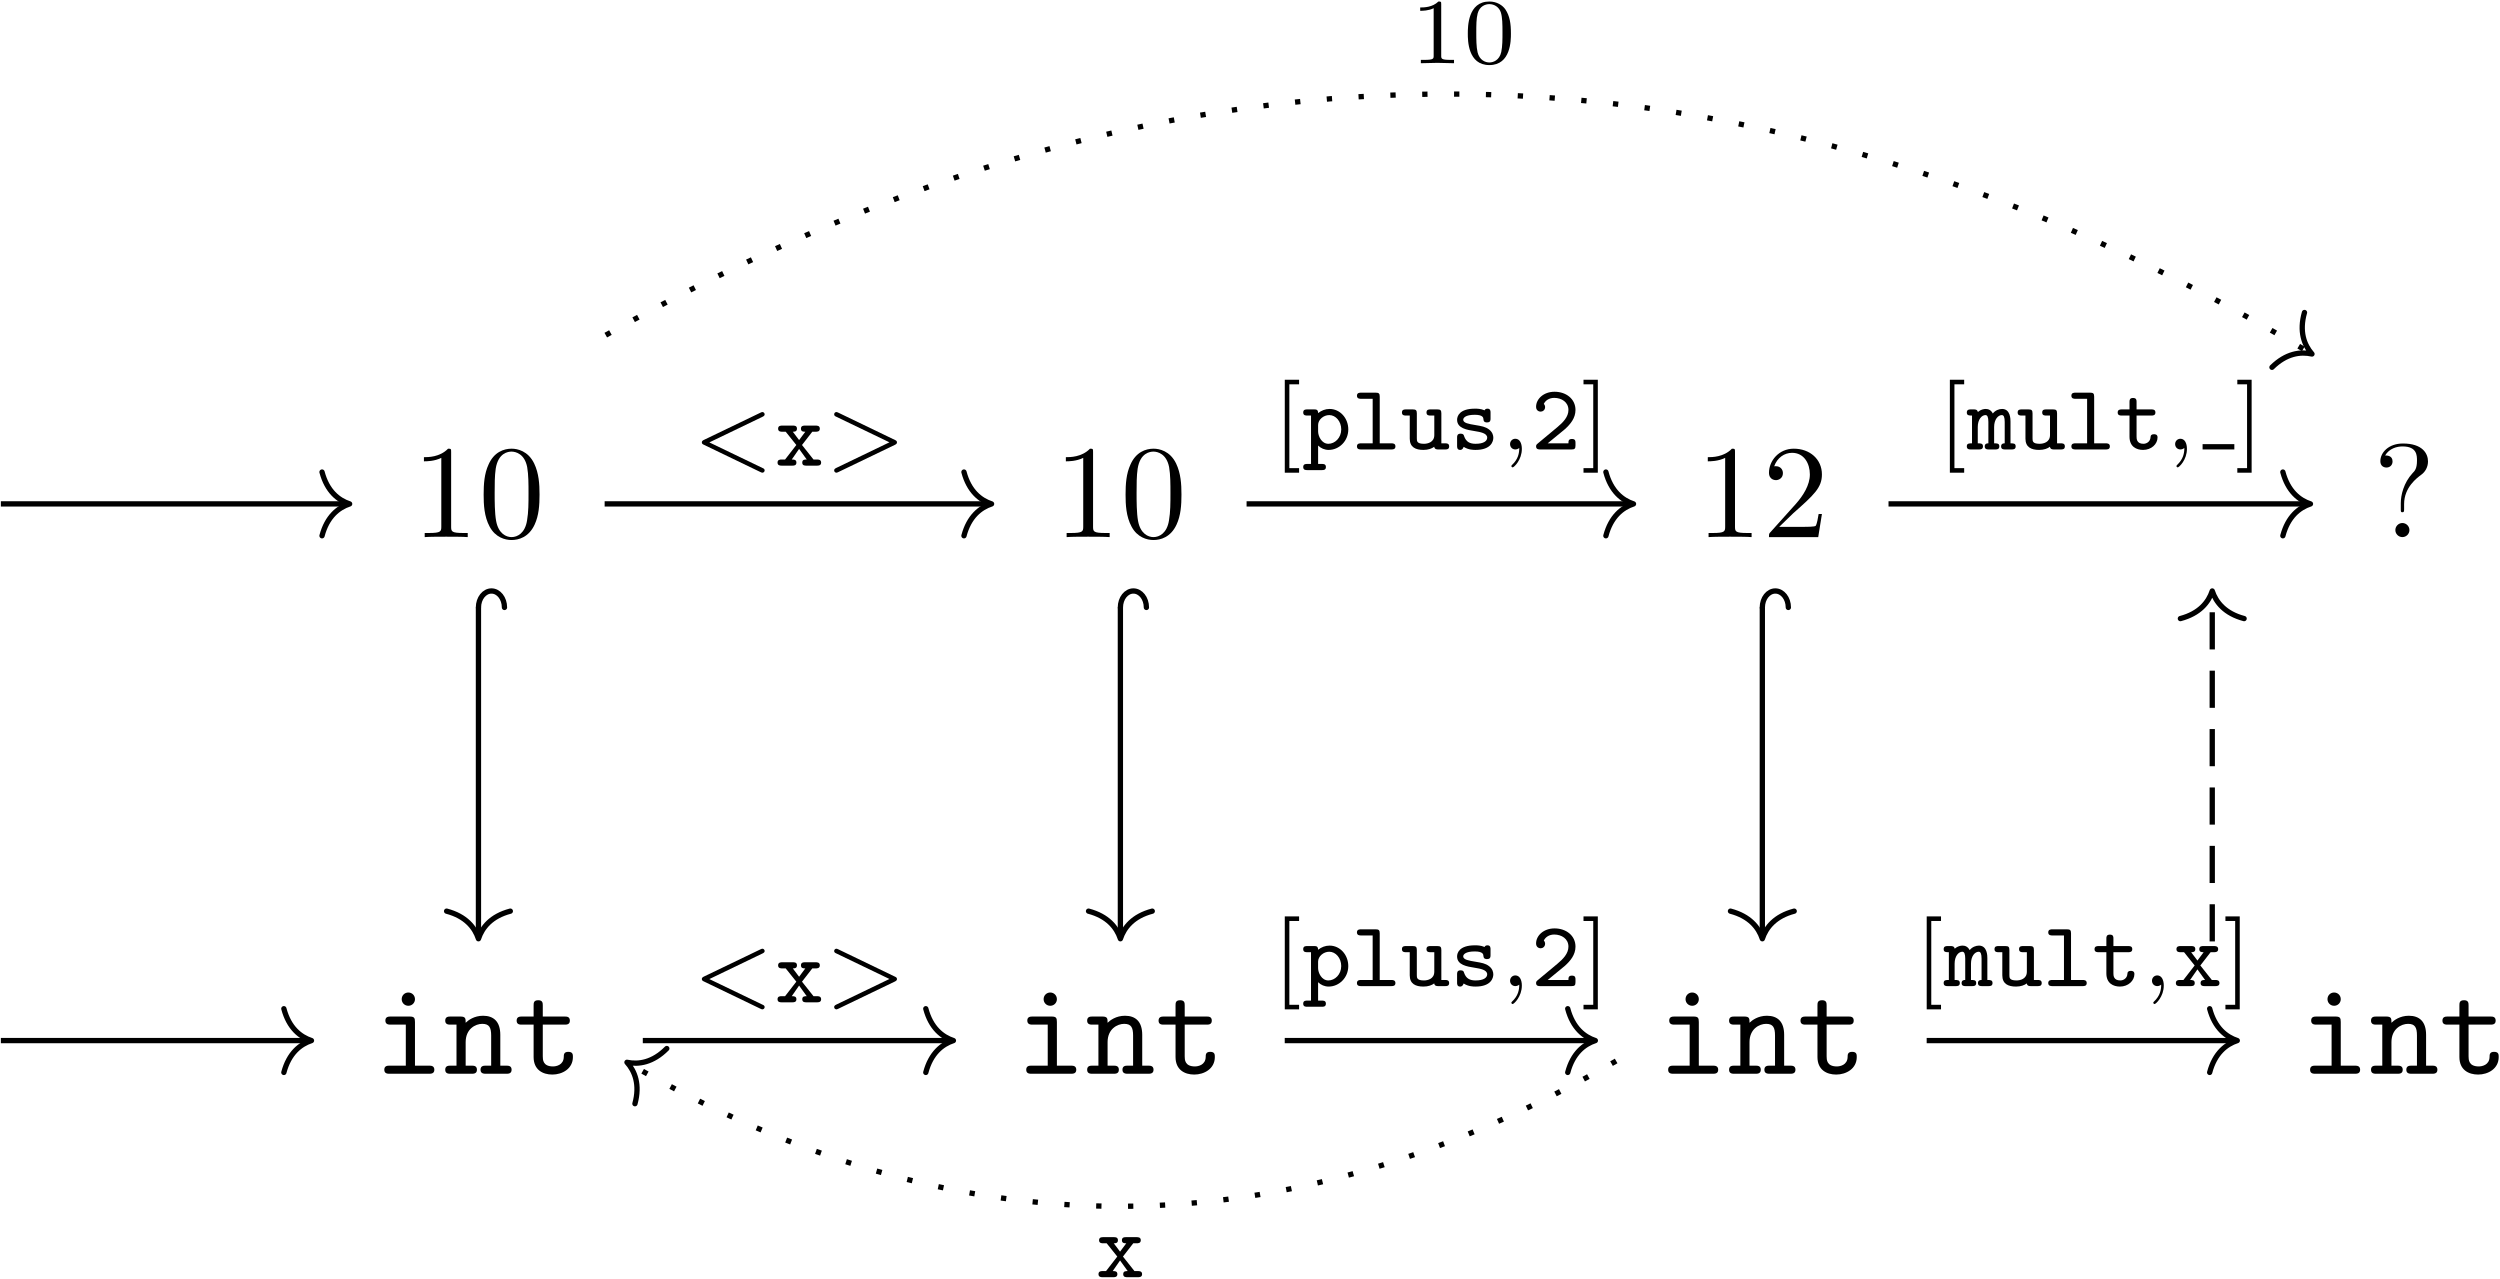 <?xml version="1.0" encoding="UTF-8"?>
<svg xmlns="http://www.w3.org/2000/svg" xmlns:xlink="http://www.w3.org/1999/xlink" width="1351pt" height="691pt" viewBox="0 0 1351 691" version="1.1"><!--latexit:AAAJ7XjapVZbjBvVGT7jCbDZkNibcAmBwJDdBOhuEtvrXewlgZzxbcdej+/XtdmO
Z2bHxx7P2DNn1petpZGKUB+K+lIJFSRaFlUqFaIXlV6lPPSmClWoJOkFIVTRh/ah
feKVh/bYXgIJaUvVM7Lm/P/5L9///f/MuN5RkYnd7muUgz5w2+13zJYWdmTDRLpW
XhAMsYGIlFvAeqe0oNebsojNo4B69htbLiefjcsDWYL7Rm/PHMwZuo5t6juuhw/d
efrMI48+9rnFpbPnzq88ceFSKBZPZyqbTwvydrPdwVZ+QbNU9erhI07XiYUinz3X
kgdmhdz3kxQWRFUwzVfnjh676+577j1+n+2wafuAfZt9u32HPWMftGdfvf+Bkw8+
xDx8at4+ZN9pH7Gd9px9wr7fPmk/aDOlumDKKtLkvKirupFr65KcxwircqljyEK7
rsq1tqBoaBuJAibl5iQBy6SsuiC2FEO3NCk4dqyYumWIck7u43mwv666PU7vsi/P
ZzNRtspnJ4bZjiDKETdDLuCi7MNXVh/3ByrTMjShLZemW9ks7jvs+ddKfDY5qdfl
uOK8+ORTZUKAiQ2kKbYrRQJAdsJzwsICwZudnLwCg2O/qXA17IxE17nrMgEDMdnV
LSyb9lH7PvvYluuvVUkXrbas4QmCzZUOru0KBkaiKo9mq5YpE+gtQZE3yXYM1azt
TkgbMaeJRmK2dYP8NMxMtJ/02BXapjlo14llW8AN8+azsfJWZ5sW3vbXdpHWIUA1
cZpo21IZrDN40JEZCRmEFnVANoJoIIKVERuCIYiYDOcNWTBqDc+K0mh2PEwbfOrl
hH3Xy0n7bvt4gc9GCOpr2VzeWSiWykTOoqFMyNqOqIJiEpkn1c5fenTaVpfLvse+
t5DQNUHUCfvV2n6EveoaEbc+T9gNIXE8LIIx2NsaK+viluvoJ0iXpn3Yk9ZuqZ+/
xE5zXVGcDTSee4wIAvjzL9aH4cuz9gMkZEslaUNkGPdaa+NJ05Z9EQ9DLmAfHve7
u87ZD006O3fgn6eZBsYdc+38+TEPonRugMSGJWhmQ9bOSfL5ed7HKZISUGJKRxki
WIL1AmR7GlSVyKCfiFVgRmE7iJXyLcj3wglYh4U+ykDW4xUlxeyJcAfBqOpul1It
Toe5ZLbriW7wHe9qYDHdKib7vmAGJvrDbqDSdadFK5XSk1GUjtYrcQ4W071OKr4h
rK4YO4hkUDnIamozluMRFzNxsOCulPlQJN9nuVXev55MpkPheKKF27EOn8JlJSaK
eDmYhus+tOMW8xyXEwNDXmhyoSiZubiv1CrHITuUg7E0DCVgrKfA4iATbbE9Lhbi
4iuxvAxZHwz14GKoYMZWhVKXFTKVSDlQqIQy7WQk1gk2vf1BRQsnVlJhuJwc8jLb
igvlaKiRjZnr7VYI+UspPqIrK0pvMdHysdBXgOmEuBpRotEeZMvpIITCkB0O0q2U
DCMVq4tTESzpuZDeGBSCTQR9RRjOIzOI3JmmWUfB3Eovr0RlP4z28sjnj/uWk6vK
WTXcD6J+m4Mhs2wtas1FGGc1CBe7oW5w4BWbQtYfkf1DRfByqFkYJoplcbvZzDdS
lr+Qhb4IMuMJMazAjayFPO0465aWAxkvF9bSHjfk+kqZzax7Gv6Nch4qy5GQZ13S
rABiA9owOChkTaNT9zbEflMUJNE9LOHkYjenSLnkeq60nOi2vM0+hGYawpUmDmrh
YklhkylrCNMpDs5W67KCtN3pAI42Db3HkMfzoioYilyb3R0xVcEgyk2jxpxhPO6P
RGmJaeh6q3b9eIk5VcV490L/ydGpj7XGWO9xn1piJB2TB2mJqcuaxKjyNl5izAba
xpP9xeX/Hn13HH6zo1rmkrc2GichHt5PW7QtFS9Vt6YmN8f7X9YZ5qnPalqt3szU
GArS8Ojf8PN/rVtH/zQ/n81jwlf/BrpUdR9tf/SfOmcgpYEvem9VrkXcBPIak27o
8mpttkqCfDRs5HW509tyHbv+jfz4/fzKztYamAFz4ARYAI8BL3gccGADpEEW9MAI
PAO+DJ4HL4FvgW+D18Dr4Lvg++AH4Ifgx+Cn4Jfg1+A34E3wW/AW+B24Aq6BP4A/
gffB38A/wAfgQ+ogdYRiqEXKRz1BQYqn8lSRKlNPU4gyqCE1op6lvkQ9Rz1PfY16
gfo69T3qDeoy9SvqLepd6j3qz9T7jjcdbzuuOn7v+KPjHce7jr84/u74wPEh7aAP
0YdpJz1HH6dP0gv0I/QSHaAv0JAu0GVao3v0F+hn6Ofor9BfpV+kX6K/Sb9Gv06/
Qf+I/gn9s5nLM7+YeWf6bXFQ+/9T+uCGNfPevwBkRShF-->
<defs>
<g>
<symbol overflow="visible" id="glyph0-0">
<path style="stroke:none;" d=""/>
</symbol>
<symbol overflow="visible" id="glyph0-1">
<path style="stroke:none;" d="M 21.094 -45.906 C 21.094 -47.625 21.094 -47.781 19.438 -47.781 C 15 -43.188 8.688 -43.188 6.391 -43.188 L 6.391 -40.953 C 7.812 -40.953 12.047 -40.953 15.781 -42.828 L 15.781 -5.672 C 15.781 -3.078 15.562 -2.219 9.109 -2.219 L 6.812 -2.219 L 6.812 0 C 9.328 -0.219 15.562 -0.219 18.438 -0.219 C 21.312 -0.219 27.547 -0.219 30.062 0 L 30.062 -2.219 L 27.766 -2.219 C 21.312 -2.219 21.094 -3.016 21.094 -5.672 Z M 21.094 -45.906 "/>
</symbol>
<symbol overflow="visible" id="glyph0-2">
<path style="stroke:none;" d="M 33 -22.953 C 33 -28.688 32.641 -34.438 30.125 -39.734 C 26.828 -46.625 20.953 -47.781 17.938 -47.781 C 13.625 -47.781 8.391 -45.906 5.453 -39.234 C 3.156 -34.281 2.797 -28.688 2.797 -22.953 C 2.797 -17.578 3.078 -11.125 6.031 -5.672 C 9.109 0.141 14.344 1.578 17.859 1.578 C 21.734 1.578 27.188 0.078 30.344 -6.75 C 32.641 -11.688 33 -17.281 33 -22.953 Z M 17.859 0 C 15.062 0 10.828 -1.797 9.547 -8.688 C 8.75 -12.984 8.75 -19.578 8.75 -23.812 C 8.75 -28.406 8.75 -33.141 9.328 -37.016 C 10.688 -45.547 16.062 -46.203 17.859 -46.203 C 20.234 -46.203 24.969 -44.906 26.328 -37.797 C 27.047 -33.781 27.047 -28.328 27.047 -23.812 C 27.047 -18.438 27.047 -13.562 26.25 -8.969 C 25.172 -2.156 21.094 0 17.859 0 Z M 17.859 0 "/>
</symbol>
<symbol overflow="visible" id="glyph0-3">
<path style="stroke:none;" d="M 9.109 -5.531 L 16.719 -12.906 C 27.906 -22.812 32.203 -26.688 32.203 -33.859 C 32.203 -42.031 25.75 -47.781 17 -47.781 C 8.891 -47.781 3.594 -41.172 3.594 -34.797 C 3.594 -30.781 7.172 -30.781 7.391 -30.781 C 8.609 -30.781 11.125 -31.641 11.125 -34.578 C 11.125 -36.438 9.828 -38.312 7.312 -38.312 C 6.75 -38.312 6.594 -38.312 6.391 -38.234 C 8.031 -42.891 11.906 -45.547 16.062 -45.547 C 22.594 -45.547 25.688 -39.734 25.688 -33.859 C 25.688 -28.125 22.094 -22.453 18.156 -18 L 4.375 -2.656 C 3.594 -1.859 3.594 -1.719 3.594 0 L 30.203 0 L 32.203 -12.484 L 30.422 -12.484 C 30.062 -10.328 29.547 -7.172 28.844 -6.094 C 28.328 -5.531 23.594 -5.531 22.016 -5.531 Z M 9.109 -5.531 "/>
</symbol>
<symbol overflow="visible" id="glyph0-4">
<path style="stroke:none;" d="M 16.859 -17.859 C 16.859 -26.906 23.812 -32 26.328 -33.859 C 28.266 -35.297 29.766 -37.875 29.766 -40.891 C 29.766 -45.047 26.906 -50.578 16.219 -50.578 C 8.469 -50.578 4.016 -45.688 4.016 -41.031 C 4.016 -38.594 5.672 -37.594 7.312 -37.594 C 9.328 -37.594 10.609 -39.031 10.609 -40.891 C 10.609 -44.109 7.609 -44.109 6.594 -44.109 C 8.828 -47.922 12.984 -49 16 -49 C 23.812 -49 23.812 -44.109 23.812 -41.312 C 23.812 -37.094 22.672 -35.797 21.375 -34.5 C 16.641 -29.344 15.062 -22.734 15.062 -18.359 L 15.062 -15.141 C 15.062 -13.844 15.062 -13.422 15.922 -13.422 C 16.859 -13.422 16.859 -14.062 16.859 -15.344 Z M 19.734 -3.797 C 19.734 -5.875 18 -7.609 15.922 -7.609 C 13.844 -7.609 12.125 -5.875 12.125 -3.797 C 12.125 -1.719 13.844 0 15.922 0 C 18 0 19.734 -1.719 19.734 -3.797 Z M 19.734 -3.797 "/>
</symbol>
<symbol overflow="visible" id="glyph1-0">
<path style="stroke:none;" d=""/>
</symbol>
<symbol overflow="visible" id="glyph1-1">
<path style="stroke:none;" d="M 22.172 -27.969 C 22.172 -30.203 21.734 -30.922 19.297 -30.922 L 9.109 -30.922 C 8.031 -30.922 6.172 -30.922 6.172 -28.766 C 6.172 -26.547 8.031 -26.547 9.109 -26.547 L 17.219 -26.547 L 17.219 -4.375 L 8.531 -4.375 C 7.391 -4.375 5.594 -4.375 5.594 -2.156 C 5.594 0 7.453 0 8.531 0 L 29.703 0 C 30.781 0 32.641 0 32.641 -2.156 C 32.641 -4.375 30.781 -4.375 29.703 -4.375 L 22.172 -4.375 Z M 22.172 -40.312 C 22.172 -42.328 20.594 -43.906 18.578 -43.906 C 16.578 -43.906 15 -42.328 15 -40.312 C 15 -38.312 16.578 -36.734 18.578 -36.734 C 20.594 -36.734 22.172 -38.312 22.172 -40.312 Z M 22.172 -40.312 "/>
</symbol>
<symbol overflow="visible" id="glyph1-2">
<path style="stroke:none;" d="M 11.906 -27.547 C 11.906 -29.844 11.906 -30.922 9.031 -30.922 L 3.797 -30.922 C 2.656 -30.922 0.859 -30.922 0.859 -28.688 C 0.859 -26.547 2.719 -26.547 3.734 -26.547 L 6.953 -26.547 L 6.953 -4.375 L 3.797 -4.375 C 2.656 -4.375 0.859 -4.375 0.859 -2.156 C 0.859 0 2.719 0 3.734 0 L 15.141 0 C 16.141 0 18 0 18 -2.156 C 18 -4.375 16.219 -4.375 15.062 -4.375 L 11.906 -4.375 L 11.906 -17.078 C 11.906 -24.25 17.219 -26.969 20.875 -26.969 C 24.672 -26.969 25.688 -24.969 25.688 -20.656 L 25.688 -4.375 L 22.891 -4.375 C 21.734 -4.375 19.938 -4.375 19.938 -2.156 C 19.938 0 21.875 0 22.891 0 L 33.859 0 C 34.859 0 36.734 0 36.734 -2.156 C 36.734 -4.375 34.938 -4.375 33.781 -4.375 L 30.625 -4.375 L 30.625 -21.016 C 30.625 -28.266 26.969 -31.344 21.312 -31.344 C 16.5 -31.344 13.266 -28.906 11.906 -27.547 Z M 11.906 -27.547 "/>
</symbol>
<symbol overflow="visible" id="glyph1-3">
<path style="stroke:none;" d="M 15.922 -26.547 L 27.688 -26.547 C 28.766 -26.547 30.562 -26.547 30.562 -28.688 C 30.562 -30.922 28.844 -30.922 27.688 -30.922 L 15.922 -30.922 L 15.922 -36.797 C 15.922 -38.156 15.922 -39.734 13.484 -39.734 C 10.969 -39.734 10.969 -38.234 10.969 -36.797 L 10.969 -30.922 L 4.734 -30.922 C 3.594 -30.922 1.797 -30.922 1.797 -28.688 C 1.797 -26.547 3.594 -26.547 4.656 -26.547 L 10.969 -26.547 L 10.969 -9.031 C 10.969 -2.156 15.859 0.438 21.094 0.438 C 26.391 0.438 32.203 -2.656 32.203 -9.031 C 32.203 -10.328 32.203 -11.844 29.703 -11.844 C 27.328 -11.844 27.266 -10.328 27.266 -9.109 C 27.188 -4.656 23.094 -3.953 21.453 -3.953 C 15.922 -3.953 15.922 -7.672 15.922 -9.469 Z M 15.922 -26.547 "/>
</symbol>
<symbol overflow="visible" id="glyph2-0">
<path style="stroke:none;" d=""/>
</symbol>
<symbol overflow="visible" id="glyph2-1">
<path style="stroke:none;" d="M 38.266 -26.422 C 38.875 -26.719 39.375 -27.062 39.375 -27.719 C 39.375 -28.422 38.812 -28.969 38.109 -28.969 C 38.062 -28.969 37.812 -28.969 37.219 -28.672 L 6.531 -13.906 C 5.922 -13.609 5.422 -13.25 5.422 -12.609 C 5.422 -11.797 5.969 -11.547 6.484 -11.297 L 37.109 3.469 C 37.812 3.812 38.016 3.812 38.109 3.812 C 38.812 3.812 39.375 3.266 39.375 2.562 C 39.375 1.812 38.766 1.5 38.312 1.312 L 9.484 -12.562 Z M 38.266 -26.422 "/>
</symbol>
<symbol overflow="visible" id="glyph2-2">
<path style="stroke:none;" d="M 38.266 -11.25 C 38.875 -11.547 39.375 -11.906 39.375 -12.562 C 39.375 -13.359 38.812 -13.609 38.312 -13.859 L 7.688 -28.625 C 6.984 -28.969 6.781 -28.969 6.672 -28.969 C 5.969 -28.969 5.422 -28.422 5.422 -27.719 C 5.422 -26.969 6.031 -26.672 6.484 -26.469 L 35.297 -12.609 L 6.531 1.25 C 5.922 1.562 5.422 1.906 5.422 2.562 C 5.422 3.266 5.969 3.812 6.672 3.812 C 6.734 3.812 6.984 3.812 7.578 3.516 Z M 38.266 -11.25 "/>
</symbol>
<symbol overflow="visible" id="glyph2-3">
<path style="stroke:none;" d="M 10.594 -0.797 C 10.594 1.953 10.094 5.172 6.672 8.391 C 6.484 8.594 6.328 8.734 6.328 8.984 C 6.328 9.344 6.734 9.688 7.031 9.688 C 7.734 9.688 12 5.672 12 -0.297 C 12 -3.422 10.797 -5.781 8.484 -5.781 C 6.828 -5.781 5.625 -4.469 5.625 -2.906 C 5.625 -1.312 6.781 0 8.531 0 C 9.75 0 10.547 -0.797 10.594 -0.797 Z M 10.594 -0.797 "/>
</symbol>
<symbol overflow="visible" id="glyph3-0">
<path style="stroke:none;" d=""/>
</symbol>
<symbol overflow="visible" id="glyph3-1">
<path style="stroke:none;" d="M 14.719 -11.156 L 20.281 -18.328 L 22.141 -18.328 C 22.844 -18.328 24.359 -18.328 24.359 -19.984 C 24.359 -21.641 22.844 -21.641 22.141 -21.641 L 16.328 -21.641 C 15.562 -21.641 14.156 -21.641 14.156 -19.984 C 14.156 -18.328 15.516 -18.328 16.516 -18.328 L 13.156 -13.812 L 9.75 -18.328 C 10.594 -18.328 12 -18.328 12 -19.984 C 12 -21.641 10.594 -21.641 9.844 -21.641 L 4.016 -21.641 C 3.312 -21.641 1.812 -21.641 1.812 -19.984 C 1.812 -18.328 3.312 -18.328 4.016 -18.328 L 5.922 -18.328 L 11.656 -11.156 L 5.578 -3.312 L 3.719 -3.312 C 2.969 -3.312 1.5 -3.312 1.5 -1.656 C 1.5 0 3.016 0 3.719 0 L 9.484 0 C 10.25 0 11.703 0 11.703 -1.656 C 11.703 -3.312 10.297 -3.312 9.188 -3.312 L 13.156 -9.047 L 17.281 -3.312 C 16.219 -3.312 14.859 -3.312 14.859 -1.656 C 14.859 0 16.266 0 17.031 0 L 22.844 0 C 23.547 0 25.062 0 25.062 -1.656 C 25.062 -3.312 23.547 -3.312 22.844 -3.312 L 20.938 -3.312 Z M 14.719 -11.156 "/>
</symbol>
<symbol overflow="visible" id="glyph3-2">
<path style="stroke:none;" d="M 10.641 11.156 C 11.453 11.156 12.812 11.156 12.812 9.484 C 12.812 7.828 11.453 7.828 10.641 7.828 L 8.594 7.828 L 8.594 -2.109 C 10.141 -0.609 12.109 0.25 14.312 0.25 C 19.891 0.25 24.906 -4.469 24.906 -10.844 C 24.906 -16.922 20.438 -21.891 14.812 -21.891 C 12.453 -21.891 10.391 -21.047 8.594 -19.641 C 8.594 -21.641 7.484 -21.641 6.422 -21.641 L 2.719 -21.641 C 1.906 -21.641 0.547 -21.641 0.547 -19.984 C 0.547 -18.328 1.906 -18.328 2.719 -18.328 L 4.766 -18.328 L 4.766 7.828 L 2.719 7.828 C 1.906 7.828 0.547 7.828 0.547 9.484 C 0.547 11.156 1.906 11.156 2.719 11.156 Z M 8.594 -13.203 C 8.594 -16.125 11.547 -18.578 14.609 -18.578 C 18.125 -18.578 21.094 -15.172 21.094 -10.844 C 21.094 -6.281 17.672 -3.062 14.156 -3.062 C 10.453 -3.062 8.594 -7.234 8.594 -9.75 Z M 8.594 -13.203 "/>
</symbol>
<symbol overflow="visible" id="glyph3-3">
<path style="stroke:none;" d="M 15.219 -28.531 C 15.219 -30.234 14.719 -30.688 13.062 -30.688 L 5.125 -30.688 C 4.375 -30.688 2.906 -30.688 2.906 -29.031 C 2.906 -27.375 4.422 -27.375 5.125 -27.375 L 11.406 -27.375 L 11.406 -3.312 L 5.125 -3.312 C 4.375 -3.312 2.906 -3.312 2.906 -1.656 C 2.906 0 4.422 0 5.125 0 L 21.5 0 C 22.25 0 23.703 0 23.703 -1.656 C 23.703 -3.312 22.203 -3.312 21.5 -3.312 L 15.219 -3.312 Z M 15.219 -28.531 "/>
</symbol>
<symbol overflow="visible" id="glyph3-4">
<path style="stroke:none;" d="M 21.844 -19.484 C 21.844 -21.188 21.344 -21.641 19.688 -21.641 L 15.969 -21.641 C 15.172 -21.641 13.812 -21.641 13.812 -19.984 C 13.812 -18.328 15.172 -18.328 15.969 -18.328 L 18.031 -18.328 L 18.031 -7.781 C 18.031 -3.812 14.359 -3.062 12.453 -3.062 C 8.594 -3.062 8.594 -4.516 8.594 -5.969 L 8.594 -19.484 C 8.594 -21.188 8.078 -21.641 6.422 -21.641 L 2.719 -21.641 C 1.906 -21.641 0.547 -21.641 0.547 -19.984 C 0.547 -18.328 1.906 -18.328 2.719 -18.328 L 4.766 -18.328 L 4.766 -5.828 C 4.766 -1.203 7.938 0.25 12.156 0.25 C 14.812 0.25 16.719 -0.5 17.984 -1.453 C 18.234 0 19.438 0 20.188 0 L 23.906 0 C 24.703 0 26.062 0 26.062 -1.656 C 26.062 -3.312 24.703 -3.312 23.906 -3.312 L 21.844 -3.312 Z M 21.844 -19.484 "/>
</symbol>
<symbol overflow="visible" id="glyph3-5">
<path style="stroke:none;" d="M 21.75 -19.891 C 21.75 -20.641 21.75 -22.047 20.094 -22.047 C 18.938 -22.047 18.688 -21.438 18.531 -21.141 C 16.469 -22.047 14.469 -22.047 13.312 -22.047 C 4.766 -22.047 3.672 -17.828 3.672 -16.062 C 3.672 -11.406 8.938 -10.594 13.359 -9.891 C 16.062 -9.438 19.938 -8.844 19.938 -6.375 C 19.938 -4.562 18.031 -3.062 13.656 -3.062 C 10.547 -3.062 8.531 -4.125 7.484 -7.125 C 7.234 -7.938 7.031 -8.531 5.578 -8.531 C 3.672 -8.531 3.672 -7.281 3.672 -6.375 L 3.672 -1.906 C 3.672 -1.156 3.672 0.25 5.328 0.25 C 5.828 0.25 6.734 0.094 7.234 -1.406 C 9.797 0.25 12.609 0.25 13.609 0.25 C 22.141 0.25 23.25 -4.469 23.25 -6.328 C 23.25 -7.531 22.844 -9.344 20.938 -10.797 C 18.938 -12.297 16.969 -12.609 13.453 -13.203 C 10.047 -13.766 6.984 -14.266 6.984 -16.062 C 6.984 -17.078 8.188 -18.734 13.203 -18.734 C 17.734 -18.734 17.875 -17.125 17.922 -16.219 C 18.031 -14.609 19.281 -14.609 19.844 -14.609 C 21.75 -14.609 21.75 -15.812 21.75 -16.766 Z M 21.75 -19.891 "/>
</symbol>
<symbol overflow="visible" id="glyph3-6">
<path style="stroke:none;" d="M 3.609 -3.266 C 2.969 -2.719 2.656 -2.453 2.656 -1.656 C 2.656 0 4.125 0 4.875 0 L 21.797 0 C 23.453 0 23.953 -0.406 23.953 -2.156 L 23.953 -3.516 C 23.953 -4.469 23.953 -5.672 22.047 -5.672 C 20.141 -5.672 20.141 -4.516 20.141 -3.312 L 8.938 -3.312 C 12.609 -6.422 16.625 -9.547 18.281 -11 C 21.141 -13.609 23.953 -16.875 23.953 -21.344 C 23.953 -27.266 18.938 -31.188 12.656 -31.188 C 6.734 -31.188 2.656 -27.312 2.656 -23.047 C 2.656 -20.891 4.375 -20.438 5.125 -20.438 C 6.172 -20.438 7.531 -21.25 7.531 -22.906 C 7.531 -23.5 7.281 -24.203 6.828 -24.609 C 7.688 -26.469 9.75 -27.875 12.453 -27.875 C 16.469 -27.875 20.141 -25.562 20.141 -21.344 C 20.141 -17.625 17.281 -14.656 14.219 -12.109 Z M 3.609 -3.266 "/>
</symbol>
<symbol overflow="visible" id="glyph3-7">
<path style="stroke:none;" d="M 23.359 -15.109 C 23.359 -16.266 23.359 -21.891 18.828 -21.891 C 17.172 -21.891 15.109 -21.141 13.812 -19.438 C 12.859 -21.25 11.453 -21.891 10 -21.891 C 8.938 -21.891 7.281 -21.594 5.719 -20.234 C 5.422 -21.641 4.266 -21.641 3.516 -21.641 L 1.906 -21.641 C 1.156 -21.641 -0.25 -21.641 -0.25 -19.984 C -0.25 -18.328 0.953 -18.328 2.562 -18.328 L 2.562 -3.312 C 0.953 -3.312 -0.25 -3.312 -0.25 -1.656 C -0.25 0 1.156 0 1.906 0 L 6.328 0 C 7.078 0 8.484 0 8.484 -1.656 C 8.484 -3.312 7.281 -3.312 5.672 -3.312 L 5.672 -12.109 C 5.672 -16.266 7.828 -18.578 9.844 -18.578 C 10.891 -18.578 11.406 -17.422 11.406 -14.859 L 11.406 -3.312 C 10.891 -3.312 9.438 -3.312 9.438 -1.656 C 9.438 0 10.844 0 11.594 0 L 15.172 0 C 15.922 0 17.328 0 17.328 -1.656 C 17.328 -3.312 16.125 -3.312 14.516 -3.312 L 14.516 -12.109 C 14.516 -16.266 16.672 -18.578 18.688 -18.578 C 19.734 -18.578 20.234 -17.422 20.234 -14.859 L 20.234 -3.312 C 19.734 -3.312 18.281 -3.312 18.281 -1.656 C 18.281 0 19.688 0 20.438 0 L 24 0 C 24.766 0 26.156 0 26.156 -1.656 C 26.156 -3.312 24.953 -3.312 23.359 -3.312 Z M 23.359 -15.109 "/>
</symbol>
<symbol overflow="visible" id="glyph3-8">
<path style="stroke:none;" d="M 11.453 -18.328 L 19.484 -18.328 C 20.234 -18.328 21.641 -18.328 21.641 -19.984 C 21.641 -21.641 20.234 -21.641 19.484 -21.641 L 11.453 -21.641 L 11.453 -25.656 C 11.453 -26.609 11.453 -27.828 9.547 -27.828 C 7.641 -27.828 7.641 -26.562 7.641 -25.656 L 7.641 -21.641 L 3.469 -21.641 C 2.719 -21.641 1.25 -21.641 1.25 -19.984 C 1.25 -18.328 2.656 -18.328 3.422 -18.328 L 7.641 -18.328 L 7.641 -6.875 C 7.641 -1.453 11.453 0.25 14.969 0.25 C 19.484 0.25 22.797 -2.906 22.797 -6.531 C 22.797 -8.234 21.344 -8.234 20.891 -8.234 C 19.578 -8.234 19.031 -7.734 18.984 -6.484 C 18.875 -4.422 17.078 -3.062 15.172 -3.062 C 11.453 -3.062 11.453 -5.828 11.453 -6.984 Z M 11.453 -18.328 "/>
</symbol>
<symbol overflow="visible" id="glyph4-0">
<path style="stroke:none;" d=""/>
</symbol>
<symbol overflow="visible" id="glyph4-1">
<path style="stroke:none;" d="M 16.828 -31.938 C 16.828 -33.297 16.719 -33.344 15.312 -33.344 C 12.109 -30.188 7.531 -30.125 5.469 -30.125 L 5.469 -28.328 C 6.672 -28.328 10 -28.328 12.75 -29.734 L 12.75 -4.125 C 12.75 -2.453 12.75 -1.812 7.734 -1.812 L 5.828 -1.812 L 5.828 0 C 6.734 -0.047 12.906 -0.203 14.766 -0.203 C 16.328 -0.203 22.656 -0.047 23.75 0 L 23.75 -1.812 L 21.844 -1.812 C 16.828 -1.812 16.828 -2.453 16.828 -4.125 Z M 16.828 -31.938 "/>
</symbol>
<symbol overflow="visible" id="glyph4-2">
<path style="stroke:none;" d="M 25.906 -16.016 C 25.906 -21.547 25.266 -25.516 22.953 -29.031 C 21.391 -31.344 18.281 -33.344 14.266 -33.344 C 2.609 -33.344 2.609 -19.641 2.609 -16.016 C 2.609 -12.406 2.609 1 14.266 1 C 25.906 1 25.906 -12.406 25.906 -16.016 Z M 14.266 -0.406 C 11.953 -0.406 8.891 -1.75 7.891 -5.875 C 7.188 -8.844 7.188 -12.953 7.188 -16.672 C 7.188 -20.344 7.188 -24.156 7.938 -26.922 C 8.984 -30.891 12.203 -31.938 14.266 -31.938 C 16.969 -31.938 19.578 -30.281 20.484 -27.375 C 21.297 -24.656 21.344 -21.047 21.344 -16.672 C 21.344 -12.953 21.344 -9.234 20.688 -6.078 C 19.688 -1.5 16.266 -0.406 14.266 -0.406 Z M 14.266 -0.406 "/>
</symbol>
<symbol overflow="visible" id="glyph4-3">
<path style="stroke:none;" d="M 14.562 12.562 L 14.562 10.094 L 9.297 10.094 L 9.297 -35.203 L 14.562 -35.203 L 14.562 -37.672 L 6.828 -37.672 L 6.828 12.562 Z M 14.562 12.562 "/>
</symbol>
<symbol overflow="visible" id="glyph4-4">
<path style="stroke:none;" d="M 9.344 -37.672 L 1.609 -37.672 L 1.609 -35.203 L 6.875 -35.203 L 6.875 10.094 L 1.609 10.094 L 1.609 12.562 L 9.344 12.562 Z M 9.344 -37.672 "/>
</symbol>
</g>
</defs>
<g id="surface1">
<g style="fill:rgb(0%,0%,0%);fill-opacity:1;">
  <use xlink:href="#glyph0-1" x="222.7" y="290.249"/>
  <use xlink:href="#glyph0-2" x="258.565" y="290.249"/>
</g>
<g style="fill:rgb(0%,0%,0%);fill-opacity:1;">
  <use xlink:href="#glyph0-1" x="569.596" y="290.249"/>
  <use xlink:href="#glyph0-2" x="605.461" y="290.249"/>
</g>
<g style="fill:rgb(0%,0%,0%);fill-opacity:1;">
  <use xlink:href="#glyph0-1" x="916.499" y="290.249"/>
  <use xlink:href="#glyph0-3" x="952.365" y="290.249"/>
</g>
<g style="fill:rgb(0%,0%,0%);fill-opacity:1;">
  <use xlink:href="#glyph0-4" x="1282.324" y="290.249"/>
</g>
<g style="fill:rgb(0%,0%,0%);fill-opacity:1;">
  <use xlink:href="#glyph1-1" x="202.079" y="580.257"/>
  <use xlink:href="#glyph1-2" x="239.738" y="580.257"/>
  <use xlink:href="#glyph1-3" x="277.396" y="580.257"/>
</g>
<g style="fill:rgb(0%,0%,0%);fill-opacity:1;">
  <use xlink:href="#glyph1-1" x="548.975" y="580.257"/>
  <use xlink:href="#glyph1-2" x="586.634" y="580.257"/>
  <use xlink:href="#glyph1-3" x="624.292" y="580.257"/>
</g>
<g style="fill:rgb(0%,0%,0%);fill-opacity:1;">
  <use xlink:href="#glyph1-1" x="895.871" y="580.257"/>
  <use xlink:href="#glyph1-2" x="933.53" y="580.257"/>
  <use xlink:href="#glyph1-3" x="971.188" y="580.257"/>
</g>
<g style="fill:rgb(0%,0%,0%);fill-opacity:1;">
  <use xlink:href="#glyph1-1" x="1242.774" y="580.257"/>
  <use xlink:href="#glyph1-2" x="1280.433" y="580.257"/>
  <use xlink:href="#glyph1-3" x="1318.092" y="580.257"/>
</g>
<path style="fill:none;stroke-width:0.398;stroke-linecap:butt;stroke-linejoin:miter;stroke:rgb(0%,0%,0%);stroke-opacity:1;stroke-miterlimit:10;" d="M -91.873 19.172 L -65.895 19.172 " transform="matrix(7.2,0,0,-7.2,661.95,410.344)"/>
<path style="fill:none;stroke-width:0.398;stroke-linecap:round;stroke-linejoin:round;stroke:rgb(0%,0%,0%);stroke-opacity:1;stroke-miterlimit:10;" d="M -2.072 2.391 C -1.694 0.956 -0.85 0.279 0 0 C -0.85 -0.279 -1.694 -0.956 -2.072 -2.391 " transform="matrix(7.2,0,0,-7.2,188.94,272.31)"/>
<path style="fill:none;stroke-width:0.398;stroke-linecap:butt;stroke-linejoin:miter;stroke:rgb(0%,0%,0%);stroke-opacity:1;stroke-miterlimit:10;" d="M -56.027 11.401 L -56.027 -13.267 " transform="matrix(7.2,0,0,-7.2,661.95,410.344)"/>
<path style="fill:none;stroke-width:0.398;stroke-linecap:round;stroke-linejoin:miter;stroke:rgb(0%,0%,0%);stroke-opacity:1;stroke-miterlimit:10;" d="M 0 1.952 C 0.682 1.952 1.235 1.516 1.235 0.976 C 1.235 0.437 0.682 -0 0 -0 " transform="matrix(0,-7.2,7.2,0,258.56,328.259)"/>
<path style="fill:none;stroke-width:0.398;stroke-linecap:round;stroke-linejoin:round;stroke:rgb(0%,0%,0%);stroke-opacity:1;stroke-miterlimit:10;" d="M -2.072 2.391 C -1.693 0.956 -0.85 0.279 -0 -0 C -0.85 -0.279 -1.693 -0.956 -2.072 -2.391 " transform="matrix(0,7.2,7.2,0,258.56,507.302)"/>
<path style="fill:none;stroke-width:0.398;stroke-linecap:butt;stroke-linejoin:miter;stroke:rgb(0%,0%,0%);stroke-opacity:1;stroke-miterlimit:10;" d="M -46.556 19.172 L -17.714 19.172 " transform="matrix(7.2,0,0,-7.2,661.95,410.344)"/>
<path style="fill:none;stroke-width:0.398;stroke-linecap:round;stroke-linejoin:round;stroke:rgb(0%,0%,0%);stroke-opacity:1;stroke-miterlimit:10;" d="M -2.072 2.391 C -1.694 0.956 -0.85 0.279 0 0 C -0.85 -0.279 -1.694 -0.956 -2.072 -2.391 " transform="matrix(7.2,0,0,-7.2,535.842,272.31)"/>
<g style="fill:rgb(0%,0%,0%);fill-opacity:1;">
  <use xlink:href="#glyph2-1" x="373.842" y="251.635"/>
</g>
<g style="fill:rgb(0%,0%,0%);fill-opacity:1;">
  <use xlink:href="#glyph3-1" x="418.677" y="251.635"/>
</g>
<g style="fill:rgb(0%,0%,0%);fill-opacity:1;">
  <use xlink:href="#glyph2-2" x="445.353" y="251.635"/>
</g>
<path style="fill:none;stroke-width:0.398;stroke-linecap:butt;stroke-linejoin:miter;stroke:rgb(0%,0%,0%);stroke-opacity:1;stroke-dasharray:0.398,1.993;stroke-miterlimit:10;" d="M -46.471 31.838 C -2.703 56.423 38.585 55.934 81.417 30.525 " transform="matrix(7.2,0,0,-7.2,661.95,410.344)"/>
<path style="fill:none;stroke-width:0.398;stroke-linecap:round;stroke-linejoin:round;stroke:rgb(0%,0%,0%);stroke-opacity:1;stroke-miterlimit:10;" d="M -2.072 2.391 C -1.694 0.957 -0.85 0.279 0 0 C -0.85 -0.279 -1.694 -0.956 -2.072 -2.391 " transform="matrix(6.192,3.673,3.673,-6.192,1249.39,191.293)"/>
<g style="fill:rgb(0%,0%,0%);fill-opacity:1;">
  <use xlink:href="#glyph4-1" x="762.002" y="34.166"/>
  <use xlink:href="#glyph4-2" x="790.597" y="34.166"/>
</g>
<path style="fill:none;stroke-width:0.398;stroke-linecap:butt;stroke-linejoin:miter;stroke:rgb(0%,0%,0%);stroke-opacity:1;stroke-miterlimit:10;" d="M -7.846 11.401 L -7.846 -13.267 " transform="matrix(7.2,0,0,-7.2,661.95,410.344)"/>
<path style="fill:none;stroke-width:0.398;stroke-linecap:round;stroke-linejoin:miter;stroke:rgb(0%,0%,0%);stroke-opacity:1;stroke-miterlimit:10;" d="M 0 1.952 C 0.682 1.952 1.235 1.516 1.235 0.976 C 1.235 0.437 0.682 -0 0 -0 " transform="matrix(0,-7.2,7.2,0,605.462,328.259)"/>
<path style="fill:none;stroke-width:0.398;stroke-linecap:round;stroke-linejoin:round;stroke:rgb(0%,0%,0%);stroke-opacity:1;stroke-miterlimit:10;" d="M -2.072 2.391 C -1.693 0.956 -0.85 0.279 -0 -0 C -0.85 -0.279 -1.693 -0.956 -2.072 -2.391 " transform="matrix(0,7.2,7.2,0,605.462,507.302)"/>
<path style="fill:none;stroke-width:0.398;stroke-linecap:butt;stroke-linejoin:miter;stroke:rgb(0%,0%,0%);stroke-opacity:1;stroke-miterlimit:10;" d="M 1.625 19.172 L 30.466 19.172 " transform="matrix(7.2,0,0,-7.2,661.95,410.344)"/>
<path style="fill:none;stroke-width:0.398;stroke-linecap:round;stroke-linejoin:round;stroke:rgb(0%,0%,0%);stroke-opacity:1;stroke-miterlimit:10;" d="M -2.072 2.391 C -1.694 0.956 -0.85 0.279 0 0 C -0.85 -0.279 -1.694 -0.956 -2.072 -2.391 " transform="matrix(7.2,0,0,-7.2,882.744,272.31)"/>
<g style="fill:rgb(0%,0%,0%);fill-opacity:1;">
  <use xlink:href="#glyph4-3" x="687.467" y="242.887"/>
</g>
<g style="fill:rgb(0%,0%,0%);fill-opacity:1;">
  <use xlink:href="#glyph3-2" x="703.71" y="242.887"/>
  <use xlink:href="#glyph3-3" x="730.388" y="242.887"/>
  <use xlink:href="#glyph3-4" x="757.065" y="242.887"/>
  <use xlink:href="#glyph3-5" x="783.742" y="242.887"/>
</g>
<g style="fill:rgb(0%,0%,0%);fill-opacity:1;">
  <use xlink:href="#glyph2-3" x="810.407" y="242.887"/>
</g>
<g style="fill:rgb(0%,0%,0%);fill-opacity:1;">
  <use xlink:href="#glyph3-6" x="827.442" y="242.887"/>
</g>
<g style="fill:rgb(0%,0%,0%);fill-opacity:1;">
  <use xlink:href="#glyph4-4" x="854.118" y="242.887"/>
</g>
<path style="fill:none;stroke-width:0.398;stroke-linecap:butt;stroke-linejoin:miter;stroke:rgb(0%,0%,0%);stroke-opacity:1;stroke-miterlimit:10;" d="M 49.806 19.172 L 81.276 19.172 " transform="matrix(7.2,0,0,-7.2,661.95,410.344)"/>
<path style="fill:none;stroke-width:0.398;stroke-linecap:round;stroke-linejoin:round;stroke:rgb(0%,0%,0%);stroke-opacity:1;stroke-miterlimit:10;" d="M -2.072 2.391 C -1.693 0.956 -0.85 0.279 -0 0 C -0.85 -0.279 -1.693 -0.956 -2.072 -2.391 " transform="matrix(7.2,0,0,-7.2,1248.576,272.31)"/>
<g style="fill:rgb(0%,0%,0%);fill-opacity:1;">
  <use xlink:href="#glyph4-3" x="1046.877" y="242.887"/>
</g>
<g style="fill:rgb(0%,0%,0%);fill-opacity:1;">
  <use xlink:href="#glyph3-7" x="1063.113" y="242.887"/>
  <use xlink:href="#glyph3-4" x="1089.79" y="242.887"/>
  <use xlink:href="#glyph3-3" x="1116.467" y="242.887"/>
  <use xlink:href="#glyph3-8" x="1143.145" y="242.887"/>
</g>
<g style="fill:rgb(0%,0%,0%);fill-opacity:1;">
  <use xlink:href="#glyph2-3" x="1169.817" y="242.887"/>
</g>
<path style="fill:none;stroke-width:0.398;stroke-linecap:butt;stroke-linejoin:miter;stroke:rgb(0%,0%,0%);stroke-opacity:1;stroke-miterlimit:10;" d="M -0 0 L 2.383 0 " transform="matrix(7.2,0,0,-7.2,1190.279,241.447)"/>
<g style="fill:rgb(0%,0%,0%);fill-opacity:1;">
  <use xlink:href="#glyph4-4" x="1207.437" y="242.887"/>
</g>
<path style="fill:none;stroke-width:0.398;stroke-linecap:butt;stroke-linejoin:miter;stroke:rgb(0%,0%,0%);stroke-opacity:1;stroke-miterlimit:10;" d="M 40.335 11.401 L 40.335 -13.267 " transform="matrix(7.2,0,0,-7.2,661.95,410.344)"/>
<path style="fill:none;stroke-width:0.398;stroke-linecap:round;stroke-linejoin:miter;stroke:rgb(0%,0%,0%);stroke-opacity:1;stroke-miterlimit:10;" d="M 0 1.952 C 0.682 1.952 1.235 1.516 1.235 0.976 C 1.235 0.437 0.682 -0 0 -0 " transform="matrix(0,-7.2,7.2,0,952.364,328.259)"/>
<path style="fill:none;stroke-width:0.398;stroke-linecap:round;stroke-linejoin:round;stroke:rgb(0%,0%,0%);stroke-opacity:1;stroke-miterlimit:10;" d="M -2.072 2.391 C -1.693 0.956 -0.85 0.279 -0 -0 C -0.85 -0.279 -1.693 -0.956 -2.072 -2.391 " transform="matrix(0,7.2,7.2,0,952.364,507.302)"/>
<path style="fill:none;stroke-width:0.398;stroke-linecap:butt;stroke-linejoin:miter;stroke:rgb(0%,0%,0%);stroke-opacity:1;stroke-miterlimit:10;" d="M -91.873 -21.109 L -68.759 -21.109 " transform="matrix(7.2,0,0,-7.2,661.95,410.344)"/>
<path style="fill:none;stroke-width:0.398;stroke-linecap:round;stroke-linejoin:round;stroke:rgb(0%,0%,0%);stroke-opacity:1;stroke-miterlimit:10;" d="M -2.072 2.391 C -1.693 0.956 -0.85 0.279 -0 -0 C -0.85 -0.279 -1.693 -0.956 -2.072 -2.391 " transform="matrix(7.2,0,0,-7.2,168.318,562.326)"/>
<path style="fill:none;stroke-width:0.398;stroke-linecap:butt;stroke-linejoin:miter;stroke:rgb(0%,0%,0%);stroke-opacity:1;stroke-miterlimit:10;" d="M -43.692 -21.109 L -20.579 -21.109 " transform="matrix(7.2,0,0,-7.2,661.95,410.344)"/>
<path style="fill:none;stroke-width:0.398;stroke-linecap:round;stroke-linejoin:round;stroke:rgb(0%,0%,0%);stroke-opacity:1;stroke-miterlimit:10;" d="M -2.072 2.391 C -1.693 0.956 -0.85 0.279 -0 -0 C -0.85 -0.279 -1.693 -0.956 -2.072 -2.391 " transform="matrix(7.2,0,0,-7.2,515.22,562.326)"/>
<g style="fill:rgb(0%,0%,0%);fill-opacity:1;">
  <use xlink:href="#glyph2-1" x="373.842" y="541.651"/>
</g>
<g style="fill:rgb(0%,0%,0%);fill-opacity:1;">
  <use xlink:href="#glyph3-1" x="418.677" y="541.651"/>
</g>
<g style="fill:rgb(0%,0%,0%);fill-opacity:1;">
  <use xlink:href="#glyph2-2" x="445.353" y="541.651"/>
</g>
<path style="fill:none;stroke-width:0.398;stroke-linecap:butt;stroke-linejoin:miter;stroke:rgb(0%,0%,0%);stroke-opacity:1;stroke-miterlimit:10;" d="M 4.489 -21.109 L 27.602 -21.109 " transform="matrix(7.2,0,0,-7.2,661.95,410.344)"/>
<path style="fill:none;stroke-width:0.398;stroke-linecap:round;stroke-linejoin:round;stroke:rgb(0%,0%,0%);stroke-opacity:1;stroke-miterlimit:10;" d="M -2.072 2.391 C -1.693 0.956 -0.85 0.279 -0 -0 C -0.85 -0.279 -1.693 -0.956 -2.072 -2.391 " transform="matrix(7.2,0,0,-7.2,862.122,562.326)"/>
<g style="fill:rgb(0%,0%,0%);fill-opacity:1;">
  <use xlink:href="#glyph4-3" x="687.467" y="532.896"/>
</g>
<g style="fill:rgb(0%,0%,0%);fill-opacity:1;">
  <use xlink:href="#glyph3-2" x="703.703" y="532.896"/>
  <use xlink:href="#glyph3-3" x="730.38" y="532.896"/>
  <use xlink:href="#glyph3-4" x="757.058" y="532.896"/>
  <use xlink:href="#glyph3-5" x="783.735" y="532.896"/>
</g>
<g style="fill:rgb(0%,0%,0%);fill-opacity:1;">
  <use xlink:href="#glyph2-3" x="810.407" y="532.896"/>
</g>
<g style="fill:rgb(0%,0%,0%);fill-opacity:1;">
  <use xlink:href="#glyph3-6" x="827.442" y="532.896"/>
</g>
<g style="fill:rgb(0%,0%,0%);fill-opacity:1;">
  <use xlink:href="#glyph4-4" x="854.118" y="532.896"/>
</g>
<path style="fill:none;stroke-width:0.398;stroke-linecap:butt;stroke-linejoin:miter;stroke:rgb(0%,0%,0%);stroke-opacity:1;stroke-miterlimit:10;" d="M 52.67 -21.109 L 75.783 -21.109 " transform="matrix(7.2,0,0,-7.2,661.95,410.344)"/>
<path style="fill:none;stroke-width:0.398;stroke-linecap:round;stroke-linejoin:round;stroke:rgb(0%,0%,0%);stroke-opacity:1;stroke-miterlimit:10;" d="M -2.072 2.391 C -1.693 0.956 -0.85 0.279 -0 -0 C -0.85 -0.279 -1.693 -0.956 -2.072 -2.391 " transform="matrix(7.2,0,0,-7.2,1209.024,562.326)"/>
<g style="fill:rgb(0%,0%,0%);fill-opacity:1;">
  <use xlink:href="#glyph4-3" x="1034.363" y="532.896"/>
</g>
<g style="fill:rgb(0%,0%,0%);fill-opacity:1;">
  <use xlink:href="#glyph3-7" x="1050.606" y="532.896"/>
  <use xlink:href="#glyph3-4" x="1077.284" y="532.896"/>
  <use xlink:href="#glyph3-3" x="1103.961" y="532.896"/>
  <use xlink:href="#glyph3-8" x="1130.638" y="532.896"/>
</g>
<g style="fill:rgb(0%,0%,0%);fill-opacity:1;">
  <use xlink:href="#glyph2-3" x="1157.303" y="532.896"/>
</g>
<g style="fill:rgb(0%,0%,0%);fill-opacity:1;">
  <use xlink:href="#glyph3-1" x="1174.338" y="532.896"/>
</g>
<g style="fill:rgb(0%,0%,0%);fill-opacity:1;">
  <use xlink:href="#glyph4-4" x="1201.014" y="532.896"/>
</g>
<path style="fill:none;stroke-width:0.398;stroke-linecap:butt;stroke-linejoin:miter;stroke:rgb(0%,0%,0%);stroke-opacity:1;stroke-dasharray:0.398,1.993;stroke-miterlimit:10;" d="M 29.362 -22.64 C 4.23 -37.151 -19.921 -37.151 -44.708 -22.84 " transform="matrix(7.2,0,0,-7.2,661.95,410.344)"/>
<path style="fill:none;stroke-width:0.398;stroke-linecap:round;stroke-linejoin:round;stroke:rgb(0%,0%,0%);stroke-opacity:1;stroke-miterlimit:10;" d="M -2.072 2.391 C -1.694 0.956 -0.85 0.279 -0 0 C -0.85 -0.279 -1.694 -0.956 -2.072 -2.391 " transform="matrix(-6.235,-3.6,-3.6,6.235,338.809,574.073)"/>
<g style="fill:rgb(0%,0%,0%);fill-opacity:1;">
  <use xlink:href="#glyph3-1" x="592.125" y="690.201"/>
</g>
<path style="fill:none;stroke-width:0.398;stroke-linecap:butt;stroke-linejoin:miter;stroke:rgb(0%,0%,0%);stroke-opacity:1;stroke-dasharray:2.789,1.594;stroke-miterlimit:10;" d="M 74.104 -13.666 L 74.104 12.437 " transform="matrix(7.2,0,0,-7.2,661.95,410.344)"/>
<path style="fill:none;stroke-width:0.398;stroke-linecap:round;stroke-linejoin:round;stroke:rgb(0%,0%,0%);stroke-opacity:1;stroke-miterlimit:10;" d="M -2.072 2.391 C -1.694 0.956 -0.85 0.279 0 -0 C -0.85 -0.279 -1.694 -0.956 -2.072 -2.391 " transform="matrix(0,-7.2,-7.2,0,1195.495,319.364)"/>
</g>
</svg>
